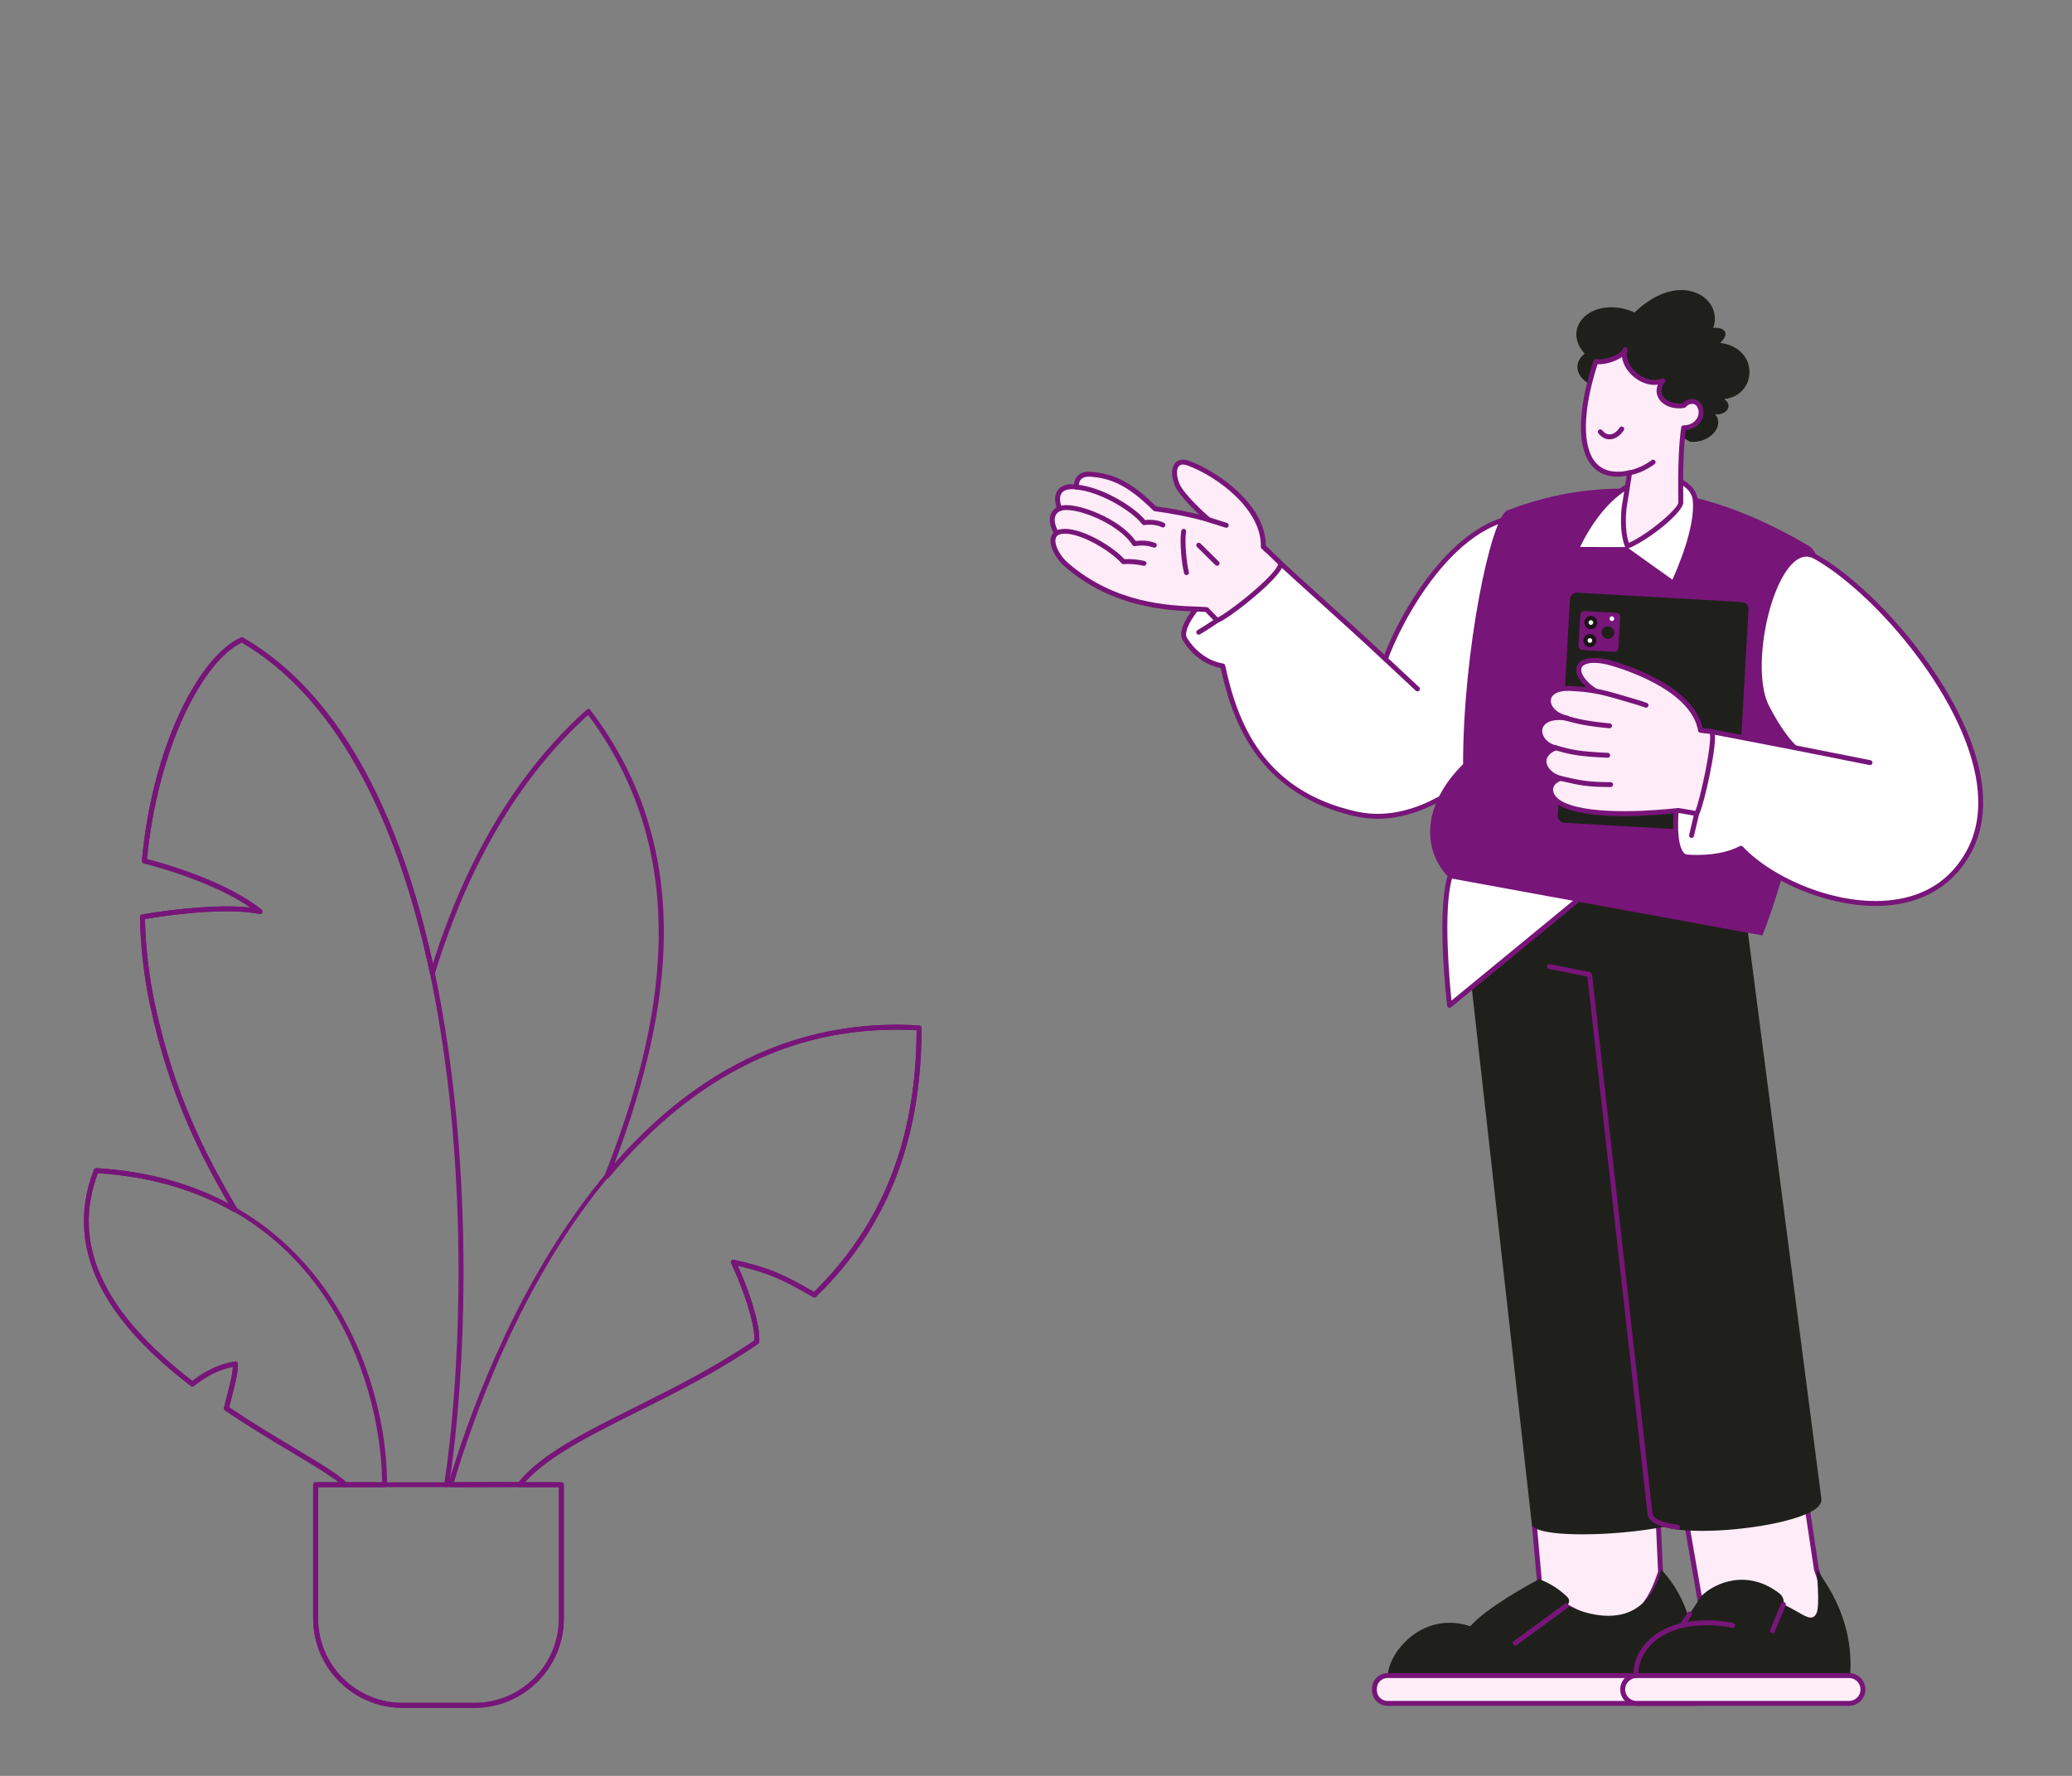 <?xml version="1.0" encoding="UTF-8"?> <svg xmlns="http://www.w3.org/2000/svg" width="2100" height="1800" viewBox="0 0 2100 1800" fill="none"><rect x="0" y="0" width="2100" height="1800" fill="#808080" stroke="none"/> <g clip-path="url(#clip0_349_387)"> <path d="M480.962 1731H407.891C357.995 1731 317.402 1690.4 317.402 1640.49V1504.86C317.402 1504.2 317.666 1503.56 318.134 1503.09C318.602 1502.62 319.237 1502.36 319.9 1502.36H343.335C333.559 1494.63 316.709 1484.54 296.266 1472.3C275.608 1459.94 252.195 1445.92 227.998 1429.6C227.577 1429.32 227.253 1428.91 227.068 1428.44C226.884 1427.96 226.848 1427.45 226.965 1426.95C228.098 1422.19 229.263 1417.72 230.39 1413.39C233.134 1402.86 235.546 1393.61 236.047 1385.42C220.26 1388.58 209.041 1395.23 196.394 1404.79C195.958 1405.12 195.426 1405.29 194.88 1405.29C194.333 1405.29 193.803 1405.11 193.369 1404.78C151.067 1372.33 121.943 1340.92 104.329 1308.76C82.188 1268.32 79.108 1226.88 95.173 1185.59C95.364 1185.1 95.707 1184.68 96.152 1184.39C96.597 1184.11 97.121 1183.97 97.648 1184C147.441 1186.95 192.455 1199.01 231.605 1219.87C201.043 1167.49 170.769 1106.36 152.061 1018.65C145.921 989.863 142.475 959.838 141.822 929.411C141.809 928.812 142.011 928.229 142.392 927.767C142.773 927.305 143.308 926.996 143.898 926.895C178.58 920.977 223.759 916.438 253.959 919.909C229.378 902.942 189.905 886.516 145.677 875.061C145.104 874.913 144.602 874.565 144.261 874.081C143.92 873.597 143.762 873.007 143.816 872.417C154.646 753.522 203.346 664.035 244.173 646.208C244.531 646.052 244.921 645.982 245.311 646.004C245.701 646.026 246.081 646.139 246.419 646.334C295.3 674.54 337.176 720.629 370.885 783.32C399.36 836.278 422.161 901.265 438.713 976.607C473.591 867.118 526.046 780.557 594.708 719.223C594.965 718.994 595.266 718.82 595.594 718.713C595.921 718.606 596.267 718.567 596.609 718.6C596.952 718.633 597.284 718.736 597.585 718.904C597.886 719.071 598.149 719.299 598.358 719.573C625.198 754.843 645.009 793.41 657.242 834.202C668.409 871.44 673.614 911.752 672.714 954.019C671.3 1020.48 654.93 1094.35 622.717 1179.46C710.487 1079.22 814.367 1032.1 931.656 1039.38C932.289 1039.42 932.884 1039.7 933.32 1040.16C933.755 1040.63 933.998 1041.24 933.999 1041.87C934.126 1155.22 899.174 1244.34 827.146 1314.33C826.759 1314.7 826.26 1314.94 825.724 1315.01C825.188 1315.08 824.644 1314.97 824.174 1314.71L821.394 1313.13C797.196 1299.4 782.163 1290.87 747.702 1282.91C759.96 1309.65 771.029 1344.52 769.414 1360.27C769.377 1360.63 769.262 1360.97 769.077 1361.28C768.893 1361.6 768.643 1361.86 768.345 1362.07C727.648 1390.07 684.081 1411.83 645.642 1431.02C597.334 1455.15 555.291 1476.15 532.109 1502.36H568.952C569.615 1502.36 570.25 1502.62 570.718 1503.09C571.187 1503.56 571.45 1504.2 571.45 1504.86V1640.49C571.45 1690.4 530.856 1731 480.962 1731ZM322.397 1507.36V1640.49C322.397 1687.64 360.75 1726 407.891 1726H480.962C528.102 1726 566.455 1687.64 566.455 1640.49V1507.36H526.756C526.286 1507.36 525.826 1507.22 525.428 1506.97C525.03 1506.72 524.711 1506.37 524.506 1505.95C524.302 1505.52 524.221 1505.05 524.273 1504.58C524.324 1504.12 524.507 1503.67 524.799 1503.31C547.797 1474.31 592.107 1452.18 643.412 1426.55C681.394 1407.58 724.403 1386.1 764.535 1358.62C765.458 1342.41 753.24 1305.84 741.026 1280.43C740.824 1280.01 740.744 1279.54 740.795 1279.08C740.846 1278.61 741.027 1278.17 741.317 1277.8C741.607 1277.44 741.995 1277.16 742.435 1277C742.875 1276.84 743.351 1276.81 743.808 1276.91C782.583 1285.36 798.119 1294.18 823.859 1308.79L825.005 1309.43C894.614 1241.12 928.646 1154.33 929.001 1044.23C810.071 1037.59 705.137 1087.9 617.045 1193.8C616.666 1194.25 616.136 1194.56 615.551 1194.66C614.966 1194.76 614.364 1194.65 613.853 1194.35C613.342 1194.05 612.956 1193.57 612.763 1193.01C612.57 1192.45 612.583 1191.84 612.801 1191.29C662.003 1066.01 713.624 881.613 596.017 724.76C527.156 787.067 474.892 875.326 440.654 987.141C440.488 987.669 440.154 988.127 439.702 988.446C439.25 988.765 438.706 988.926 438.153 988.904C437.6 988.879 437.071 988.671 436.649 988.313C436.227 987.955 435.936 987.466 435.822 986.924C400.609 819.665 334.65 703.653 245.03 651.303C225.185 660.624 203.838 687.658 186.275 725.787C167.17 767.26 153.955 818.666 148.986 870.761C198.198 883.721 241.498 902.813 265.109 922.002C265.545 922.354 265.85 922.843 265.974 923.389C266.098 923.935 266.035 924.508 265.794 925.014C265.554 925.52 265.15 925.93 264.648 926.179C264.146 926.428 263.575 926.5 263.027 926.385C234.83 920.519 184.965 925.098 146.866 931.458C147.626 960.834 151.014 989.806 156.946 1017.61C176.449 1109.05 208.652 1171.43 240.545 1225.21C240.826 1225.69 240.943 1226.24 240.876 1226.79C240.809 1227.34 240.562 1227.85 240.174 1228.24C239.786 1228.64 239.279 1228.89 238.732 1228.96C238.185 1229.04 237.629 1228.93 237.15 1228.65C197.311 1205.71 150.901 1192.4 99.178 1189.1C72.385 1260.32 103.711 1329.22 194.91 1399.66C208.001 1389.93 220.57 1382.87 238.231 1379.95C238.589 1379.89 238.955 1379.91 239.305 1380C239.655 1380.1 239.979 1380.27 240.256 1380.5C240.532 1380.74 240.754 1381.03 240.907 1381.36C241.059 1381.69 241.138 1382.05 241.137 1382.41C241.137 1391.96 238.397 1402.47 235.223 1414.65C234.237 1418.44 233.222 1422.33 232.229 1426.43C255.805 1442.26 278.638 1455.93 298.831 1468.02C323.57 1482.82 343.109 1494.52 351.754 1503.08C352.106 1503.43 352.346 1503.88 352.445 1504.36C352.544 1504.85 352.496 1505.35 352.307 1505.81C352.119 1506.27 351.799 1506.66 351.387 1506.93C350.976 1507.21 350.492 1507.36 349.997 1507.36H322.398L322.397 1507.36Z" fill="#771579"></path> <path d="M452.678 1507.36C452.318 1507.36 451.962 1507.28 451.635 1507.13C451.307 1506.98 451.016 1506.76 450.781 1506.49C450.546 1506.21 450.373 1505.89 450.274 1505.55C450.175 1505.2 450.152 1504.84 450.206 1504.48C465.966 1401.27 474.375 1218.5 446.207 1043.09C424.014 904.875 371.091 724.92 245.03 651.303C225.185 660.624 203.838 687.658 186.274 725.787C167.17 767.26 153.955 818.666 148.985 870.761C198.196 883.72 241.496 902.812 265.109 922.002C265.543 922.354 265.847 922.843 265.97 923.389C266.093 923.935 266.03 924.507 265.79 925.012C265.55 925.518 265.147 925.928 264.646 926.177C264.144 926.426 263.574 926.5 263.026 926.386C234.829 920.52 184.964 925.099 146.866 931.459C147.625 960.83 151.013 989.802 156.946 1017.61C176.428 1108.96 208.539 1171.21 240.338 1224.87C240.665 1225.44 240.756 1226.11 240.589 1226.75C240.422 1227.38 240.012 1227.93 239.446 1228.26C238.881 1228.6 238.207 1228.7 237.57 1228.54C236.932 1228.38 236.383 1227.98 236.041 1227.42C204.025 1173.39 171.692 1110.7 152.06 1018.65C145.919 989.857 142.472 959.831 141.821 929.41C141.808 928.811 142.01 928.228 142.391 927.766C142.772 927.304 143.307 926.995 143.897 926.894C178.58 920.976 223.761 916.437 253.958 919.908C229.375 902.94 189.903 886.515 145.676 875.06C145.102 874.912 144.6 874.565 144.26 874.08C143.919 873.596 143.762 873.006 143.816 872.416C154.645 753.521 203.346 664.035 244.172 646.208C244.531 646.052 244.921 645.982 245.311 646.004C245.701 646.026 246.081 646.139 246.419 646.334C301.075 677.872 346.835 731.622 382.431 806.091C413.187 870.436 436.304 949.907 451.139 1042.29C463.623 1120.04 470.073 1207.49 469.792 1295.21C469.552 1370.37 464.35 1444.95 455.145 1505.24C455.054 1505.83 454.756 1506.36 454.304 1506.75C453.852 1507.14 453.275 1507.36 452.678 1507.36Z" fill="#771579"></path> <path d="M456.716 1507.36C456.327 1507.36 455.944 1507.27 455.596 1507.09C455.248 1506.92 454.946 1506.66 454.714 1506.35C454.481 1506.04 454.325 1505.68 454.257 1505.29C454.189 1504.91 454.212 1504.52 454.323 1504.14C473.181 1440.84 516.239 1319.32 592.731 1216.62C635.125 1159.7 682.486 1115.77 733.493 1086.04C794.165 1050.69 860.841 1034.99 931.655 1039.38C932.289 1039.42 932.884 1039.7 933.319 1040.16C933.755 1040.62 933.998 1041.23 933.999 1041.87C934.127 1155.21 899.175 1244.33 827.147 1314.32C826.76 1314.7 826.261 1314.94 825.725 1315.01C825.189 1315.08 824.645 1314.97 824.175 1314.71L821.397 1313.13C797.198 1299.4 782.164 1290.87 747.704 1282.9C759.962 1309.65 771.031 1344.52 769.416 1360.26C769.379 1360.62 769.264 1360.97 769.079 1361.28C768.895 1361.59 768.645 1361.86 768.347 1362.07C727.646 1390.07 684.073 1411.83 645.629 1431.03C594.993 1456.31 551.261 1478.15 528.893 1506.16C528.659 1506.45 528.362 1506.69 528.025 1506.85C527.687 1507.01 527.317 1507.1 526.942 1507.1C520.281 1507.1 506.102 1507.16 492.389 1507.23C478.307 1507.29 463.747 1507.36 456.716 1507.36ZM908.013 1043.64C629.718 1043.64 503.017 1359.8 460.073 1502.36C467.787 1502.34 480.254 1502.28 492.365 1502.23C505.314 1502.17 518.679 1502.11 525.749 1502.1C549.007 1473.69 592.789 1451.83 643.398 1426.56C681.386 1407.58 724.401 1386.1 764.536 1358.62C765.459 1342.41 753.241 1305.84 741.027 1280.43C740.824 1280.01 740.744 1279.54 740.796 1279.08C740.847 1278.61 741.028 1278.17 741.318 1277.8C741.608 1277.44 741.995 1277.16 742.436 1277C742.876 1276.84 743.352 1276.81 743.809 1276.91C782.584 1285.36 798.121 1294.18 823.863 1308.78L825.006 1309.43C894.616 1241.12 928.647 1154.33 929.001 1044.23C922.012 1043.83 915.013 1043.64 908.013 1043.63V1043.64Z" fill="#771579"></path> <path d="M480.961 1731H407.891C357.996 1731 317.402 1690.4 317.402 1640.49V1504.86C317.402 1504.2 317.665 1503.56 318.134 1503.09C318.602 1502.62 319.237 1502.36 319.9 1502.36H568.952C569.615 1502.36 570.25 1502.62 570.718 1503.09C571.187 1503.56 571.45 1504.2 571.45 1504.86V1640.49C571.45 1690.4 530.856 1731 480.961 1731ZM322.397 1507.36V1640.49C322.397 1687.65 360.75 1726 407.891 1726H480.961C528.102 1726 566.455 1687.65 566.455 1640.49V1507.36H322.397Z" fill="#771579"></path> <path d="M389.783 1507.36H349.997C349.339 1507.36 348.707 1507.1 348.239 1506.63C340.025 1498.5 320.716 1486.94 296.269 1472.3C275.611 1459.94 252.197 1445.92 227.999 1429.6C227.578 1429.32 227.253 1428.91 227.069 1428.44C226.884 1427.96 226.848 1427.45 226.966 1426.95C228.099 1422.19 229.263 1417.72 230.39 1413.39C233.134 1402.86 235.547 1393.61 236.047 1385.42C220.26 1388.58 209.041 1395.23 196.395 1404.79C195.959 1405.12 195.427 1405.29 194.88 1405.29C194.334 1405.29 193.803 1405.11 193.37 1404.78C151.068 1372.33 121.943 1340.92 104.33 1308.76C82.189 1268.32 79.108 1226.89 95.173 1185.59C95.364 1185.1 95.707 1184.68 96.152 1184.39C96.597 1184.11 97.121 1183.97 97.648 1184C149.828 1187.09 196.78 1200.19 237.197 1222.93C272.866 1243 303.47 1270.53 328.16 1304.76C368.311 1360.42 392.281 1435.23 392.281 1504.86C392.281 1505.52 392.018 1506.16 391.55 1506.63C391.081 1507.09 390.446 1507.36 389.784 1507.36L389.783 1507.36ZM232.228 1426.43C255.806 1442.26 278.64 1455.93 298.834 1468.02C322.88 1482.41 342.017 1493.87 351.006 1502.36H387.273C386.307 1398.65 325.168 1203.5 99.177 1189.1C72.383 1260.32 103.711 1329.23 194.909 1399.66C207.999 1389.93 220.569 1382.88 238.231 1379.95C238.588 1379.89 238.955 1379.91 239.304 1380C239.653 1380.1 239.977 1380.27 240.254 1380.51C240.53 1380.74 240.753 1381.03 240.905 1381.36C241.057 1381.69 241.136 1382.05 241.137 1382.41C241.137 1391.96 238.397 1402.48 235.223 1414.65C234.237 1418.44 233.221 1422.34 232.228 1426.43Z" fill="#771579"></path> </g> <g clip-path="url(#clip1_349_387)"> <path d="M1555.05 1545.24L1560.96 1611.17C1622.58 1654.52 1661.53 1660.77 1682.98 1593.14L1679.06 1506.68L1555.06 1545.24H1555.05Z" fill="#FEECF8"></path> <path d="M1633.85 1646.37C1615.19 1646.37 1591.51 1635.7 1559.53 1613.21C1559.23 1613 1558.98 1612.73 1558.8 1612.42C1558.62 1612.1 1558.51 1611.76 1558.48 1611.39L1552.58 1545.46C1552.53 1544.89 1552.67 1544.33 1552.99 1543.85C1553.3 1543.38 1553.77 1543.03 1554.32 1542.86L1678.32 1504.3C1678.68 1504.19 1679.07 1504.16 1679.44 1504.22C1679.82 1504.28 1680.18 1504.43 1680.49 1504.65C1680.8 1504.86 1681.06 1505.15 1681.24 1505.49C1681.42 1505.82 1681.53 1506.19 1681.54 1506.57L1685.47 1593.03C1685.48 1593.32 1685.44 1593.61 1685.36 1593.89C1676.38 1622.18 1664 1638.64 1647.49 1644.21C1643.25 1645.64 1638.72 1646.37 1633.85 1646.37H1633.85ZM1563.33 1609.8C1601.71 1636.65 1627.2 1645.8 1645.9 1639.49C1660.72 1634.49 1672.03 1619.21 1680.48 1592.81L1676.72 1510.02L1557.71 1547.02L1563.33 1609.8Z" fill="#771579"></path> <path d="M1490.19 1648.38C1514.92 1629.4 1532.91 1616.9 1560.96 1611.17C1560.96 1611.17 1603.67 1644.44 1642.46 1636.5C1676.58 1629.51 1683.53 1590.72 1683.53 1590.72C1711.1 1620.27 1719.59 1657.34 1718.17 1698.32H1406.44C1407.99 1672.59 1443.66 1632.59 1490.19 1648.38Z" fill="#1F201B"></path> <path d="M1718.34 1698.32H1406.27C1398.94 1698.32 1392.99 1704.26 1392.99 1711.6V1713.23C1392.99 1720.56 1398.94 1726.51 1406.27 1726.51H1718.34C1725.67 1726.51 1731.61 1720.56 1731.61 1713.23V1711.6C1731.61 1704.26 1725.67 1698.32 1718.34 1698.32Z" fill="#FFEEF8"></path> <path d="M1718.34 1729H1406.27C1397.58 1729 1390.5 1721.92 1390.5 1713.23V1711.6C1390.5 1702.9 1397.58 1695.83 1406.27 1695.83H1718.34C1727.03 1695.83 1734.1 1702.9 1734.1 1711.6V1713.23C1734.1 1721.92 1727.03 1729 1718.34 1729ZM1406.27 1700.81C1400.32 1700.81 1395.48 1705.65 1395.48 1711.6V1713.23C1395.48 1719.18 1400.32 1724.02 1406.27 1724.02H1718.34C1724.28 1724.02 1729.12 1719.18 1729.12 1713.23V1711.6C1729.12 1705.65 1724.28 1700.81 1718.34 1700.81H1406.27Z" fill="#771579"></path> <path d="M1490.18 1648.38C1506.51 1629.43 1552.01 1604.69 1559.95 1600.65C1573.81 1605.7 1583.42 1613.62 1588.75 1618.94C1591.38 1621.57 1590.62 1626.01 1587.27 1627.64L1503.71 1668.32C1503.71 1668.32 1473.86 1667.33 1490.18 1648.38ZM1651.19 951.753L1726.19 1529.92C1708.57 1550.95 1570.31 1560.43 1555.05 1545.24L1493.88 999.001C1547.02 928.912 1611.19 872.617 1651.19 951.753Z" fill="#1F201B"></path> <path d="M1603.72 1555.16C1584.87 1555.16 1560.11 1553.79 1553.3 1547.01C1552.9 1546.61 1552.65 1546.08 1552.58 1545.52L1491.41 999.28C1491.34 998.645 1491.51 998.007 1491.9 997.498C1538.2 936.433 1575.71 908.107 1606.58 910.908C1625.19 912.595 1640.94 925.961 1653.41 950.632C1653.54 950.884 1653.62 951.156 1653.66 951.435L1728.66 1529.61C1728.7 1529.95 1728.67 1530.29 1728.58 1530.63C1728.48 1530.96 1728.32 1531.26 1728.1 1531.53C1717.05 1544.71 1665.65 1552.8 1622.58 1554.74C1618.5 1554.92 1611.63 1555.16 1603.72 1555.16ZM1557.42 1544C1563.91 1548.93 1589.6 1551.24 1622.35 1549.76C1670.82 1547.58 1713.67 1538.78 1723.57 1529.09L1648.78 952.502C1637.17 929.707 1622.82 917.383 1606.13 915.868C1577.62 913.284 1540.75 941.496 1496.47 999.717L1557.42 1544L1557.42 1544Z" fill="#1F201B"></path> <path d="M1535.71 1667.92C1535.19 1667.92 1534.67 1667.76 1534.25 1667.45C1533.82 1667.14 1533.51 1666.71 1533.34 1666.21C1533.18 1665.71 1533.18 1665.17 1533.34 1664.67C1533.5 1664.17 1533.81 1663.73 1534.24 1663.42L1585.8 1625.63C1586.06 1625.44 1586.36 1625.3 1586.68 1625.22C1587 1625.15 1587.33 1625.13 1587.65 1625.18C1587.97 1625.23 1588.28 1625.34 1588.56 1625.51C1588.84 1625.68 1589.08 1625.91 1589.28 1626.17C1589.47 1626.44 1589.61 1626.73 1589.69 1627.05C1589.77 1627.37 1589.78 1627.7 1589.73 1628.02C1589.68 1628.35 1589.57 1628.66 1589.4 1628.94C1589.23 1629.22 1589 1629.46 1588.74 1629.65L1537.18 1667.44C1536.75 1667.75 1536.24 1667.92 1535.71 1667.92H1535.71Z" fill="#771579"></path> <path d="M1704.72 1516.91L1725.69 1637.71C1790.43 1676.25 1881.58 1701.43 1840.98 1590.72L1826.83 1496.15L1704.72 1516.91Z" fill="#FEECF8"></path> <path d="M1816.69 1673.01C1790.32 1673.01 1754.5 1657.76 1724.42 1639.85C1724.11 1639.67 1723.85 1639.42 1723.64 1639.12C1723.44 1638.83 1723.3 1638.49 1723.24 1638.14L1702.27 1517.33C1702.21 1517.01 1702.22 1516.68 1702.29 1516.36C1702.36 1516.04 1702.5 1515.74 1702.69 1515.47C1702.87 1515.2 1703.11 1514.98 1703.39 1514.8C1703.67 1514.63 1703.98 1514.51 1704.3 1514.45L1826.41 1493.7C1826.73 1493.64 1827.07 1493.65 1827.39 1493.73C1827.71 1493.81 1828.02 1493.94 1828.28 1494.14C1828.55 1494.33 1828.78 1494.58 1828.95 1494.86C1829.12 1495.14 1829.24 1495.46 1829.29 1495.78L1843.4 1590.1C1857.23 1627.91 1856.87 1653.21 1842.34 1665.28C1835.84 1670.68 1826.98 1673.01 1816.69 1673.01ZM1727.95 1636.15C1766.37 1658.85 1818.16 1678.89 1839.16 1661.45C1851.93 1650.84 1851.76 1627.33 1838.64 1591.57C1838.58 1591.42 1838.54 1591.25 1838.52 1591.09L1824.74 1499.04L1707.6 1518.94L1727.95 1636.15H1727.95Z" fill="#771579"></path> <path d="M1699.81 1654.99L1724.45 1617.6C1737.85 1604.33 1771 1589.71 1803.72 1615.26C1807.52 1618.23 1808.81 1623.41 1806.94 1627.86L1789.03 1670.49L1699.81 1654.99Z" fill="#1F201B"></path> <path d="M1766.37 1618.36C1815.23 1616.32 1832.49 1651.11 1840.89 1635.52C1845.02 1627.85 1840.98 1590.72 1840.98 1590.72C1867.72 1626.24 1877.85 1662.16 1875.09 1698.32C1875.09 1698.32 1688.32 1726.57 1681.84 1700.39C1696.76 1643.89 1721.42 1620.24 1766.37 1618.36Z" fill="#1F201B"></path> <path d="M1658.32 1698.32C1656.14 1682.46 1671.16 1644.81 1730.28 1644.81C1782.69 1644.81 1805.23 1674.45 1814.75 1698.32C1823.84 1721.15 1660.5 1714.18 1658.32 1698.32H1658.32Z" fill="#1F201B"></path> <path d="M1874.05 1698.32H1658.7C1650.92 1698.32 1644.61 1704.63 1644.61 1712.41C1644.61 1720.2 1650.92 1726.51 1658.7 1726.51H1874.05C1881.83 1726.51 1888.14 1720.2 1888.14 1712.41C1888.14 1704.63 1881.83 1698.32 1874.05 1698.32Z" fill="#FFEEF8"></path> <path d="M1874.05 1729H1658.7C1649.56 1729 1642.12 1721.56 1642.12 1712.41C1642.12 1703.27 1649.56 1695.83 1658.7 1695.83H1874.05C1883.19 1695.83 1890.62 1703.27 1890.62 1712.41C1890.62 1721.56 1883.19 1729 1874.05 1729ZM1658.7 1700.81C1652.3 1700.81 1647.1 1706.02 1647.1 1712.41C1647.1 1718.81 1652.3 1724.02 1658.7 1724.02H1874.05C1880.44 1724.02 1885.65 1718.81 1885.65 1712.41C1885.65 1706.01 1880.44 1700.81 1874.05 1700.81H1658.7Z" fill="#771579"></path> <path d="M1658.32 1700.81C1657.72 1700.81 1657.14 1700.59 1656.68 1700.19C1656.23 1699.8 1655.94 1699.25 1655.85 1698.66C1654.8 1691.02 1657.3 1677.83 1667.8 1665.77C1677.12 1655.08 1695.53 1642.33 1730.28 1642.33C1739.8 1642.28 1748.42 1643.2 1756.56 1645.12C1756.88 1645.19 1757.19 1645.33 1757.46 1645.52C1757.72 1645.71 1757.95 1645.95 1758.12 1646.23C1758.3 1646.51 1758.42 1646.82 1758.47 1647.14C1758.52 1647.47 1758.51 1647.8 1758.44 1648.12C1758.36 1648.44 1758.22 1648.74 1758.03 1649.01C1757.84 1649.28 1757.59 1649.5 1757.31 1649.67C1757.03 1649.84 1756.72 1649.96 1756.4 1650.01C1756.07 1650.06 1755.74 1650.05 1755.42 1649.97C1747.66 1648.14 1739.44 1647.26 1730.29 1647.31C1697.4 1647.31 1680.2 1659.13 1671.56 1669.05C1662.75 1679.15 1659.8 1690.86 1660.78 1697.98C1660.83 1698.33 1660.81 1698.69 1660.7 1699.03C1660.6 1699.37 1660.43 1699.69 1660.19 1699.96C1659.96 1700.23 1659.67 1700.44 1659.35 1700.59C1659.02 1700.73 1658.67 1700.81 1658.32 1700.81L1658.32 1700.81Z" fill="#771579"></path> <path d="M1704.72 1650.03C1704.27 1650.03 1703.83 1649.91 1703.44 1649.68C1703.06 1649.45 1702.74 1649.12 1702.53 1648.72C1702.31 1648.33 1702.21 1647.88 1702.23 1647.43C1702.25 1646.98 1702.39 1646.55 1702.64 1646.17L1710.34 1634.49C1710.52 1634.21 1710.75 1633.97 1711.02 1633.78C1711.29 1633.59 1711.6 1633.46 1711.92 1633.39C1712.24 1633.33 1712.57 1633.32 1712.9 1633.38C1713.22 1633.44 1713.53 1633.57 1713.8 1633.75C1714.08 1633.93 1714.32 1634.17 1714.5 1634.44C1714.68 1634.71 1714.81 1635.02 1714.88 1635.35C1714.94 1635.67 1714.94 1636 1714.87 1636.32C1714.81 1636.65 1714.68 1636.96 1714.49 1637.23L1706.8 1648.91C1706.57 1649.26 1706.26 1649.54 1705.9 1649.74C1705.54 1649.93 1705.13 1650.03 1704.72 1650.03Z" fill="#771579"></path> <path d="M1294.27 567.741C1329.23 599.896 1370.01 635.915 1404.18 668.01C1414.35 637.688 1474.29 514.088 1557.92 523.489C1627.04 531.258 1630.31 579.604 1593.02 656.294C1555.74 732.985 1465.76 845.465 1373.99 824.919C1273.22 802.357 1249.68 723.641 1239.33 675.052C1213.85 670.731 1201.73 648.947 1201.73 648.947C1184.83 629.748 1276.34 546.998 1294.27 567.742L1294.27 567.741Z" fill="white"></path> <path d="M1396.2 829.858C1388.64 829.858 1381.05 829.053 1373.44 827.35C1328.74 817.341 1294.17 795.073 1270.7 761.164C1251.19 732.973 1242.54 701.681 1237.24 677.199C1213.13 672.333 1201.12 652.87 1199.68 650.389C1196.76 646.902 1196.37 641.934 1198.52 635.619C1202.53 623.839 1215.48 607.389 1233.16 591.615C1250.98 575.724 1268.86 564.822 1281.02 562.453C1287.75 561.141 1292.8 562.336 1296.05 566.002C1310.14 578.954 1325.48 592.821 1340.33 606.231C1361.53 625.393 1383.43 645.176 1403.11 663.596C1416.62 627.35 1476.11 511.792 1558.19 521.016C1585.6 524.098 1603.98 533.809 1612.82 549.884C1625.22 572.423 1619.47 607.587 1595.26 657.386C1559.75 730.427 1480.2 829.855 1396.2 829.859L1396.2 829.858ZM1285.92 566.921C1284.72 566.921 1283.41 567.062 1281.97 567.342C1258.31 571.952 1211.22 613.751 1203.23 637.224C1201.66 641.851 1201.78 645.242 1203.59 647.301C1203.71 647.434 1203.81 647.58 1203.9 647.735C1204.01 647.939 1215.8 668.536 1239.74 672.596C1240.24 672.68 1240.69 672.909 1241.05 673.254C1241.41 673.6 1241.66 674.045 1241.76 674.533C1254.08 732.336 1280.29 801.39 1374.53 822.489C1463.8 842.475 1552.76 733.398 1590.78 655.205C1614.24 606.967 1620.02 573.302 1608.46 552.283C1600.33 537.504 1583.71 528.895 1557.64 525.964C1475.89 516.776 1416.79 638.244 1406.54 668.803C1406.41 669.199 1406.18 669.555 1405.87 669.838C1405.56 670.122 1405.19 670.324 1404.79 670.425C1404.38 670.527 1403.96 670.526 1403.56 670.421C1403.15 670.316 1402.78 670.112 1402.48 669.826C1382.13 650.71 1359.18 629.976 1336.99 609.926C1322.1 596.477 1306.71 582.569 1292.58 569.576C1292.51 569.512 1292.45 569.443 1292.39 569.371C1290.98 567.739 1288.81 566.92 1285.92 566.92L1285.92 566.921Z" fill="#771579"></path> <path d="M1222.91 617.876C1202.37 615.93 1136.22 620.934 1080.4 572.06C1071.56 564.319 1061.83 547.445 1070.69 540.396C1061.71 524.278 1069.22 517.162 1073.91 515.589C1067.69 498.975 1076.33 491.408 1091.23 493.729C1089.95 484.095 1097.22 480.262 1104.09 480.625C1129.98 481.987 1148.1 493.356 1170.62 515.671C1210.59 520.932 1256.78 532.499 1280.35 554.168C1287.42 560.677 1291.7 564.973 1297.04 570.109C1304.94 577.517 1242.77 626.569 1233.57 628.799L1222.91 617.876Z" fill="#FEECF8"></path> <path d="M1233.57 631.29C1233.24 631.29 1232.91 631.224 1232.6 631.095C1232.3 630.966 1232.02 630.777 1231.79 630.54L1221.77 620.278C1219.14 620.067 1215.76 619.943 1211.92 619.8C1184.55 618.787 1127.58 616.68 1078.76 573.935C1071.79 567.835 1064.5 556.603 1064.71 547.804C1064.78 544.696 1065.77 542.005 1067.61 539.908C1063.9 532.62 1063.03 526.313 1065.03 521.141C1066.16 518.224 1068.25 515.783 1070.83 514.274C1067.86 504.818 1070.01 499.305 1072.46 496.293C1075.75 492.257 1081.41 490.392 1088.61 490.922C1088.77 486.878 1090.39 484.209 1091.89 482.589C1094.74 479.499 1099.23 477.876 1104.22 478.139C1132.15 479.608 1150.85 492.674 1171.78 513.313C1201.81 517.325 1255.21 527.674 1282.03 552.335C1287.12 557.012 1290.81 560.597 1294.38 564.065C1295.81 565.46 1297.25 566.852 1298.77 568.314C1299.54 569.037 1300.75 570.728 1299.97 573.699C1296.3 587.626 1242.84 629.113 1234.16 631.22C1233.96 631.267 1233.76 631.29 1233.57 631.29H1233.57ZM1086.21 495.806C1081.7 495.806 1078.27 497.047 1076.32 499.437C1073.73 502.629 1073.7 507.913 1076.24 514.715C1076.36 515.028 1076.42 515.361 1076.4 515.695C1076.39 516.029 1076.31 516.357 1076.16 516.659C1076.02 516.961 1075.82 517.231 1075.56 517.452C1075.31 517.674 1075.02 517.843 1074.71 517.949C1072.98 518.527 1070.76 520.141 1069.67 522.937C1068.1 527.002 1069.2 532.62 1072.86 539.183C1073.15 539.698 1073.24 540.299 1073.13 540.878C1073.01 541.458 1072.7 541.977 1072.23 542.345C1070.57 543.666 1069.74 545.489 1069.68 547.918C1069.52 554.939 1075.83 564.752 1082.04 570.185C1129.53 611.766 1185.3 613.829 1212.1 614.82C1216.47 614.982 1220.25 615.122 1223.14 615.396C1223.73 615.452 1224.28 615.713 1224.69 616.135L1234.22 625.906C1239.35 623.525 1253.74 613.338 1268.18 601.135C1291.01 581.846 1295.44 573.553 1295.25 571.839C1293.8 570.442 1292.35 569.041 1290.91 567.636C1287.36 564.192 1283.7 560.63 1278.66 555.999C1252.6 532.035 1199.58 521.992 1170.29 518.138C1169.75 518.067 1169.25 517.822 1168.87 517.439C1144.85 493.64 1127.26 484.336 1103.96 483.111C1100.51 482.929 1097.36 483.996 1095.54 485.967C1093.9 487.746 1093.28 490.247 1093.69 493.401C1093.74 493.785 1093.7 494.175 1093.58 494.541C1093.45 494.907 1093.24 495.238 1092.97 495.509C1092.69 495.78 1092.35 495.982 1091.98 496.1C1091.62 496.218 1091.23 496.248 1090.84 496.189C1089.31 495.942 1087.76 495.813 1086.21 495.805L1086.21 495.806ZM1295.34 571.922L1295.34 571.927C1295.34 571.925 1295.34 571.924 1295.34 571.922Z" fill="#771579"></path> <path d="M1159.45 573.483C1159.27 573.483 1159.08 573.462 1158.89 573.42C1152.4 571.933 1144.71 571.316 1138.81 571.807C1138.42 571.84 1138.03 571.781 1137.67 571.635C1137.31 571.489 1136.99 571.26 1136.73 570.966C1124.34 556.808 1086.49 534.738 1071.86 542.591C1071.28 542.882 1070.61 542.935 1070 542.739C1069.38 542.544 1068.86 542.114 1068.55 541.542C1068.25 540.97 1068.18 540.301 1068.35 539.677C1068.53 539.053 1068.95 538.524 1069.51 538.202C1086.6 529.027 1125.46 551.424 1139.64 566.756C1145.88 566.39 1153.39 567.05 1160 568.565C1160.6 568.703 1161.12 569.054 1161.47 569.553C1161.83 570.052 1161.98 570.664 1161.92 571.272C1161.85 571.879 1161.56 572.44 1161.1 572.848C1160.65 573.256 1160.06 573.483 1159.45 573.484L1159.45 573.483ZM1169.94 555.081C1169.67 555.081 1169.4 555.037 1169.13 554.944C1162.98 552.829 1157.16 552.398 1150.26 553.55C1149.77 553.63 1149.28 553.566 1148.83 553.367C1148.39 553.168 1148.01 552.841 1147.75 552.429C1133.52 530.03 1087.91 512.612 1074.85 517.897C1074.55 518.019 1074.22 518.081 1073.89 518.078C1073.57 518.075 1073.24 518.008 1072.94 517.88C1072.64 517.752 1072.37 517.566 1072.14 517.333C1071.91 517.1 1071.73 516.824 1071.61 516.52C1071.49 516.217 1071.42 515.893 1071.43 515.566C1071.43 515.239 1071.5 514.915 1071.62 514.614C1071.75 514.313 1071.94 514.04 1072.17 513.811C1072.4 513.582 1072.68 513.401 1072.98 513.278C1082.07 509.603 1099.47 514.478 1112.72 520.265C1129.99 527.807 1143.84 537.992 1151.04 548.394C1158.05 547.44 1164.35 548.034 1170.75 550.235C1171.3 550.426 1171.78 550.809 1172.08 551.315C1172.38 551.822 1172.49 552.419 1172.39 553.001C1172.3 553.582 1172 554.11 1171.55 554.491C1171.1 554.872 1170.53 555.081 1169.94 555.081ZM1178.6 534.622C1178.22 534.622 1177.84 534.534 1177.47 534.349C1173.16 532.14 1166.07 531.28 1159.81 532.208C1159.36 532.275 1158.91 532.217 1158.49 532.042C1158.07 531.867 1157.71 531.581 1157.44 531.215C1148.53 519.028 1115.98 498.505 1091 496.208C1090.67 496.18 1090.36 496.087 1090.07 495.936C1089.78 495.784 1089.52 495.576 1089.31 495.325C1089.1 495.073 1088.94 494.782 1088.84 494.469C1088.74 494.155 1088.71 493.826 1088.74 493.499C1088.77 493.172 1088.86 492.855 1089.01 492.564C1089.17 492.274 1089.38 492.017 1089.63 491.808C1089.88 491.599 1090.17 491.442 1090.49 491.345C1090.8 491.249 1091.13 491.216 1091.46 491.248C1117.37 493.631 1149.84 513.835 1160.55 527.095C1166.09 526.512 1173.91 526.928 1179.74 529.915C1180.24 530.169 1180.64 530.584 1180.87 531.093C1181.1 531.601 1181.16 532.173 1181.03 532.717C1180.89 533.261 1180.58 533.745 1180.14 534.09C1179.71 534.436 1179.16 534.623 1178.6 534.622Z" fill="#771579"></path> <path d="M1280.34 554.167C1281.56 514.315 1233.79 480.156 1204.32 469.443C1190.58 464.446 1187.28 477.717 1193.24 491.614C1197.72 502.042 1218.84 521.802 1224.96 526.728C1242.01 540.434 1216.54 539.616 1216.54 539.616C1216.54 539.616 1279.14 593.611 1280.35 554.168L1280.34 554.167Z" fill="#FEECF8"></path> <path d="M1284.31 560.34C1283.68 560.341 1283.07 560.103 1282.61 559.674L1278.65 555.992C1278.39 555.75 1278.19 555.455 1278.05 555.127C1277.91 554.799 1277.85 554.446 1277.86 554.091C1279 516.808 1234.14 482.936 1203.47 471.783C1200.77 470.8 1197.09 470.108 1194.93 472.398C1192 475.494 1192.25 482.992 1195.53 490.631C1199.76 500.492 1220.51 519.952 1226.52 524.785C1226.78 524.988 1227 525.241 1227.16 525.528C1227.32 525.816 1227.42 526.132 1227.46 526.459C1227.49 526.786 1227.47 527.117 1227.37 527.434C1227.28 527.75 1227.13 528.045 1226.92 528.301C1226.72 528.558 1226.46 528.771 1226.17 528.928C1225.88 529.086 1225.57 529.185 1225.24 529.219C1224.91 529.253 1224.58 529.222 1224.27 529.127C1223.95 529.032 1223.66 528.876 1223.41 528.668C1217.92 524.258 1195.86 504.028 1190.96 492.596C1186.79 482.887 1186.93 473.617 1191.31 468.977C1193.12 467.053 1197.34 464.254 1205.17 467.101C1218.47 471.936 1238.69 482.876 1255.56 499.08C1268.19 511.202 1283.05 530.337 1282.86 553.101L1286 556.024C1286.37 556.364 1286.62 556.808 1286.73 557.295C1286.84 557.783 1286.8 558.293 1286.62 558.759C1286.44 559.225 1286.12 559.624 1285.71 559.906C1285.29 560.188 1284.8 560.338 1284.3 560.338L1284.31 560.34Z" fill="#771579"></path> <path d="M1768.42 940.546L1843.42 1518.72C1849.7 1543.7 1675.84 1564.55 1672.29 1534.03L1611.11 987.794C1573.61 874.029 1728.43 861.41 1768.42 940.546Z" fill="#1F201B"></path> <path d="M1725.1 1551.66C1707.32 1551.66 1691.76 1550.03 1682.06 1546.33C1674.53 1543.46 1670.41 1539.42 1669.82 1534.32L1608.67 988.326C1601.04 965.041 1600.84 944.679 1608.06 927.808C1614.47 912.865 1626.6 901.332 1643.16 894.455C1663.92 885.832 1689.6 885.275 1713.61 892.926C1739.39 901.137 1759.64 917.65 1770.65 939.421C1770.77 939.673 1770.86 939.945 1770.89 940.224L1845.87 1518.26C1846.41 1520.61 1846.11 1524.16 1841.81 1527.99C1826.46 1541.64 1769.04 1551.66 1725.1 1551.66L1725.1 1551.66ZM1679.92 892.492C1667.56 892.492 1655.57 894.693 1645.07 899.056C1611.2 913.122 1599.69 945.181 1613.48 987.013C1613.53 987.177 1613.57 987.345 1613.59 987.516L1674.76 1533.75C1675.12 1536.85 1678.17 1539.52 1683.83 1541.67C1718.07 1554.72 1819.88 1540.83 1838.5 1524.27C1840.53 1522.46 1841.38 1520.8 1841.01 1519.32C1840.98 1519.23 1840.96 1519.13 1840.95 1519.04L1766.01 941.292C1749.22 908.5 1713.23 892.492 1679.92 892.492Z" fill="#1F201B"></path> <path d="M1469.14 890.086C1458.47 928.205 1469.14 1019 1469.14 1019L1604.77 907.526C1604.77 907.526 1479.82 851.967 1469.14 890.086Z" fill="white"></path> <path d="M1469.14 1021.5C1468.53 1021.5 1467.95 1021.27 1467.49 1020.87C1467.03 1020.46 1466.74 1019.9 1466.67 1019.3C1466.23 1015.57 1456.06 927.568 1466.75 889.413C1468.24 884.093 1471.73 880.107 1477.13 877.567C1509.01 862.557 1601.85 903.499 1605.78 905.249C1606.17 905.422 1606.51 905.691 1606.76 906.031C1607.02 906.371 1607.18 906.77 1607.24 907.191C1607.3 907.612 1607.24 908.041 1607.09 908.436C1606.93 908.832 1606.68 909.181 1606.35 909.45L1470.72 1020.93C1470.28 1021.3 1469.72 1021.5 1469.14 1021.5ZM1471.54 890.758C1462.48 923.126 1469.16 995.328 1471.12 1014.16L1600.04 908.197C1582.22 900.651 1505.67 869.632 1479.24 882.074C1475.16 883.998 1472.64 886.838 1471.54 890.758Z" fill="#771579"></path> <path d="M1527.86 517.223C1658.84 467.199 1764.25 512.736 1833.64 553.558C1867.69 573.592 1838.21 816.884 1786.2 948.154L1469.14 890.086C1441.6 863.078 1440.17 816.885 1482.85 774.561C1482.87 660.381 1510.98 523.668 1527.86 517.223Z" fill="#771579"></path> <path d="M1643.67 496.783C1613.5 518.06 1597.65 556.864 1597.65 556.864L1647.96 556.991L1696 591.328C1696 591.328 1721.48 538.679 1718.11 506.632C1715.82 484.871 1677.32 473.059 1643.67 496.783Z" fill="#FFEEF8"></path> <path d="M1643.67 496.783C1613.5 518.06 1597.65 556.864 1597.65 556.864L1647.96 556.991L1696 591.328C1696 591.328 1721.48 538.679 1718.11 506.632C1715.82 484.871 1677.32 473.059 1643.67 496.783Z" fill="white"></path> <path d="M1696 593.817C1695.48 593.817 1694.97 593.655 1694.55 593.353L1647.16 559.479L1597.64 559.354C1597.24 559.353 1596.83 559.251 1596.47 559.059C1596.11 558.866 1595.81 558.588 1595.58 558.249C1595.35 557.91 1595.21 557.52 1595.17 557.114C1595.13 556.708 1595.19 556.299 1595.35 555.921C1596 554.309 1611.82 516.195 1642.24 494.746C1665.87 478.081 1690.02 479.327 1703.52 485.456C1713.44 489.964 1719.66 497.587 1720.59 506.37C1723.99 538.751 1699.29 590.236 1698.24 592.413C1698.04 592.834 1697.72 593.189 1697.32 593.438C1696.92 593.686 1696.47 593.818 1696 593.818L1696 593.817ZM1601.49 554.383L1647.96 554.5C1648.48 554.501 1648.98 554.664 1649.4 554.965L1695.01 587.557C1700.05 576.494 1718.47 533.801 1715.64 506.891C1714.9 499.911 1709.73 493.752 1701.46 489.992C1689.16 484.406 1667.02 483.364 1645.11 498.817C1621.06 515.773 1606.11 544.535 1601.49 554.382L1601.49 554.383Z" fill="#771579"></path> <path d="M1765.51 610.191L1598.63 600.75C1594.74 600.53 1591.42 603.504 1591.2 607.392L1578.81 826.524C1578.59 830.412 1581.57 833.743 1585.45 833.962L1752.33 843.404C1756.22 843.624 1759.55 840.65 1759.77 836.761L1772.15 617.63C1772.37 613.741 1769.4 610.411 1765.51 610.191Z" fill="#1F201B"></path> <path d="M1603.83 658.825L1635.91 660.64C1638.23 660.771 1640.21 658.975 1640.34 656.629L1642.05 625.653C1642.18 623.311 1640.41 621.306 1638.1 621.175L1606.05 619.362C1603.73 619.232 1601.75 621.024 1601.62 623.366L1599.88 654.34C1599.74 656.686 1601.51 658.694 1603.83 658.825Z" fill="#771579"></path> <path d="M1617.95 649.604C1617.74 653.284 1614.63 656.1 1611 655.895C1607.36 655.69 1604.58 652.54 1604.79 648.86C1605 645.181 1608.11 642.366 1611.74 642.571C1615.37 642.776 1618.15 645.925 1617.95 649.604ZM1618.97 631.351C1618.76 635.028 1615.65 637.842 1612.02 637.637C1608.39 637.432 1605.61 634.284 1605.82 630.607C1606.02 626.931 1609.13 624.118 1612.77 624.323C1616.4 624.528 1619.17 627.674 1618.97 631.35L1618.97 631.351Z" fill="#1A1417"></path> <path d="M1614.75 631.114C1614.68 632.433 1613.56 633.442 1612.26 633.368C1610.96 633.294 1609.96 632.166 1610.03 630.847C1610.11 629.528 1611.22 628.52 1612.53 628.593C1613.83 628.667 1614.82 629.796 1614.75 631.114ZM1636 627.206C1635.92 628.524 1634.81 629.533 1633.5 629.459C1632.2 629.385 1631.21 628.257 1631.28 626.939C1631.35 625.621 1632.47 624.612 1633.77 624.685C1635.07 624.759 1636.07 625.888 1636 627.206ZM1613.73 649.367C1613.65 650.687 1612.54 651.697 1611.23 651.623C1609.93 651.549 1608.94 650.42 1609.01 649.1C1609.08 647.78 1610.2 646.771 1611.5 646.844C1612.81 646.918 1613.8 648.048 1613.73 649.367Z" fill="white"></path> <path d="M1635.89 641.542C1635.69 645.088 1632.69 647.803 1629.19 647.605C1625.69 647.407 1623.01 644.371 1623.21 640.825C1623.4 637.279 1626.4 634.566 1629.9 634.764C1633.41 634.962 1636.08 637.997 1635.89 641.542Z" fill="#1F201B"></path> <path d="M1731.52 740.945C1774.94 749.205 1794.74 753.164 1818.89 757.795C1808.63 747.912 1797.73 730.684 1790.21 715.507C1768.21 671.096 1800.03 542.111 1839.98 564.273C1854.48 572.318 1870.2 584.208 1887.06 599.421C1950.34 656.55 2040.49 781.209 1995.29 863.729C1945.67 954.345 1810.22 908.991 1764.52 859.765C1741.64 871.973 1710.15 868.647 1710.15 868.647C1684.59 868.029 1704.13 740.036 1731.52 740.945Z" fill="white"></path> <path d="M1901 918.218C1848.48 918.222 1791.57 891.46 1764 862.833C1741.34 874.033 1712.24 871.361 1709.99 871.133C1707.27 871.039 1703.47 869.775 1700.55 864.378C1695.41 854.878 1694.33 834.442 1697.66 809.714C1700.9 785.653 1707.69 762.963 1715.39 750.501C1720.45 742.32 1725.87 738.266 1731.6 738.456C1731.73 738.46 1731.86 738.474 1731.98 738.499C1759.16 743.668 1776.93 747.123 1792.6 750.171C1799.28 751.469 1805.51 752.68 1811.84 753.903C1802.56 743.074 1793.71 728.163 1787.98 716.613C1779.74 699.982 1778.21 670.733 1783.89 638.371C1789.53 606.223 1800.67 579.603 1813.69 567.162C1822.49 558.751 1832 556.997 1841.19 562.095C1855.56 570.069 1871.11 581.675 1888.72 597.573C1926.37 631.553 1962.01 677.664 1984.07 720.921C2013.18 777.993 2017.82 827.79 1997.48 864.926C1981.17 894.707 1953.87 912.77 1918.55 917.163C1912.79 917.879 1906.92 918.219 1901 918.22V918.218ZM1764.52 857.274C1765.2 857.274 1765.86 857.549 1766.35 858.07C1795.56 889.543 1861.83 919.194 1917.93 912.218C1952.09 907.971 1977.38 891.254 1993.11 862.53C2036.9 782.574 1950.28 659.846 1885.39 601.268C1868.31 585.845 1852.62 574.13 1838.78 566.449C1831.48 562.401 1824.4 563.813 1817.13 570.762C1805.04 582.32 1794.18 608.555 1788.8 639.23C1783.38 670.116 1784.78 698.919 1792.45 714.398C1799.07 727.772 1809.95 745.723 1820.62 755.999C1821.01 756.372 1821.26 756.859 1821.35 757.389C1821.44 757.919 1821.35 758.462 1821.11 758.939C1820.86 759.416 1820.47 759.8 1819.98 760.035C1819.5 760.269 1818.95 760.341 1818.43 760.24C1809.38 758.506 1800.95 756.866 1791.66 755.059C1771.53 751.137 1751.4 747.261 1731.26 743.43H1731.24C1726.6 743.43 1722.37 748.679 1719.63 753.12C1703.85 778.649 1695.06 843.777 1704.93 862.006C1707.14 866.083 1709.45 866.139 1710.21 866.157C1710.28 866.159 1710.35 866.163 1710.41 866.17C1710.72 866.201 1741.44 869.264 1763.35 857.568C1763.71 857.375 1764.11 857.275 1764.52 857.275L1764.52 857.274Z" fill="#771579"></path> <path d="M1895.31 775.502C1895.15 775.502 1894.98 775.486 1894.82 775.453L1818.41 760.238C1817.76 760.109 1817.19 759.728 1816.82 759.179C1816.46 758.629 1816.32 757.957 1816.45 757.309C1816.58 756.661 1816.96 756.091 1817.51 755.724C1818.06 755.357 1818.73 755.224 1819.38 755.353L1895.8 770.568C1896.4 770.688 1896.94 771.029 1897.31 771.526C1897.68 772.022 1897.85 772.639 1897.79 773.255C1897.73 773.87 1897.44 774.442 1896.99 774.857C1896.53 775.273 1895.93 775.503 1895.31 775.502Z" fill="#771579"></path> <path d="M1653.51 714.212C1653.51 714.212 1619.27 707.491 1605.32 690.427C1591.38 673.364 1606.56 664.099 1634.64 672.561C1664.35 681.514 1717 703.124 1723.55 740.259C1726.84 758.939 1653.51 714.212 1653.51 714.212Z" fill="#FEECF8"></path> <path d="M1719.19 747.326C1713.95 747.326 1704.01 744.435 1683.28 733.762C1668.75 726.275 1655.01 718.032 1652.59 716.567C1648.31 715.679 1617.04 708.698 1603.4 692.004C1595.42 682.239 1597.39 676.043 1599.28 673.219C1604.05 666.073 1617.87 664.906 1635.36 670.177C1660.24 677.677 1718.89 699.478 1726 739.827C1726.65 743.547 1724.91 745.362 1723.81 746.113C1722.81 746.793 1721.43 747.326 1719.19 747.326ZM1615.79 671.851C1609.24 671.851 1605.05 673.54 1603.42 675.987C1601.48 678.886 1602.84 683.454 1607.25 688.851C1620.47 705.033 1653.65 711.703 1653.99 711.768C1654.27 711.825 1654.55 711.933 1654.8 712.086C1654.95 712.177 1669.8 721.215 1685.58 729.344C1714.86 744.421 1720.22 742.531 1721 741.999C1721.28 741.811 1721.13 740.877 1721.1 740.691C1714.46 703.068 1657.92 682.18 1633.92 674.946C1626.67 672.759 1620.6 671.85 1615.79 671.85L1615.79 671.851Z" fill="#771579"></path> <path d="M1734.33 741.479C1711.8 737.184 1688.02 720.366 1659.18 711.8C1628.01 702.544 1617.35 698.887 1590.83 697.795C1561.42 696.584 1563.52 722.519 1588.45 727.906C1551.83 722.668 1554.98 753.156 1576.79 757.937C1556.15 766.078 1565.2 784.615 1581.42 788.9C1566.94 794.441 1568.74 808.464 1584.36 815.698C1612.4 828.679 1671.68 824.726 1701.04 821.466C1701.04 821.466 1712.22 823.25 1719.61 824.692C1724.44 817.833 1740.59 742.672 1734.33 741.478L1734.33 741.479Z" fill="#FEECF8"></path> <path d="M1645.87 827.225C1622.73 827.225 1598.74 825.097 1583.32 817.959C1574.15 813.712 1568.82 807.014 1569.05 800.04C1569.2 795.803 1571.44 792.057 1575.36 789.283C1567.95 785.636 1562.75 779.121 1562.36 772.399C1562.16 768.944 1563.1 763.058 1570.4 758.373C1561.35 754.032 1557.06 745.299 1558.33 738.268C1559.42 732.238 1564.57 726.472 1575.47 725.114C1569.01 720.554 1566.18 714.26 1566.88 708.775C1567.77 701.821 1574.57 694.63 1590.94 695.306C1616.02 696.339 1627.15 699.655 1654.02 707.665L1659.89 709.412C1662.87 710.298 1665.98 711.327 1669.13 712.47C1669.44 712.579 1669.72 712.748 1669.97 712.969C1670.21 713.189 1670.41 713.456 1670.55 713.753C1670.69 714.051 1670.77 714.373 1670.79 714.702C1670.8 715.031 1670.76 715.36 1670.64 715.67C1670.53 715.979 1670.36 716.263 1670.14 716.506C1669.91 716.748 1669.64 716.944 1669.35 717.082C1669.05 717.22 1668.72 717.297 1668.39 717.309C1668.07 717.321 1667.74 717.268 1667.43 717.152C1664.47 716.076 1661.49 715.087 1658.47 714.186L1652.6 712.438C1626.15 704.553 1615.2 701.29 1590.73 700.282C1579.82 699.834 1572.59 703.329 1571.82 709.405C1571.07 715.234 1576.83 722.847 1588.97 725.471C1589.6 725.607 1590.16 725.983 1590.52 726.519C1590.88 727.055 1591.01 727.71 1590.9 728.345C1590.78 728.979 1590.43 729.544 1589.91 729.922C1589.38 730.3 1588.74 730.461 1588.1 730.371C1571.36 727.978 1564.28 733.339 1563.23 739.153C1562.12 745.287 1567.2 753.283 1577.32 755.504C1577.85 755.618 1578.32 755.897 1578.67 756.299C1579.02 756.701 1579.23 757.206 1579.27 757.738C1579.32 758.27 1579.19 758.802 1578.9 759.255C1578.62 759.708 1578.2 760.058 1577.7 760.254C1570.73 763.006 1567.04 767.216 1567.33 772.106C1567.68 778.184 1574.01 784.368 1582.05 786.492C1583.1 786.768 1583.85 787.687 1583.9 788.766C1583.93 789.292 1583.79 789.814 1583.5 790.256C1583.22 790.698 1582.8 791.038 1582.31 791.226C1577.1 793.22 1574.15 796.41 1574.03 800.208C1573.86 805.042 1578.22 810.111 1585.41 813.438C1615.09 827.179 1681.21 821.163 1700.77 818.991C1700.99 818.966 1701.22 818.972 1701.43 819.007C1701.54 819.024 1711.03 820.541 1718.26 821.9C1720.33 817.014 1724.4 801.857 1728.12 783.354C1732.99 759.138 1733.74 746.907 1733.06 743.842L1723.27 742.734C1722.76 742.676 1722.27 742.461 1721.89 742.118C1721.51 741.776 1721.24 741.323 1721.12 740.821L1720.06 736.242C1719.91 735.598 1720.03 734.922 1720.37 734.361C1720.72 733.801 1721.28 733.402 1721.92 733.253C1722.57 733.104 1723.24 733.217 1723.8 733.566C1724.36 733.916 1724.76 734.474 1724.91 735.117L1725.57 737.982L1734.61 739.004C1734.67 739.011 1734.74 739.021 1734.8 739.032C1735.5 739.166 1736.78 739.66 1737.51 741.479C1741.65 751.722 1726.23 819.622 1721.64 826.129C1721.37 826.521 1720.98 826.826 1720.54 827.005C1720.09 827.183 1719.6 827.229 1719.13 827.137C1712.58 825.858 1702.89 824.286 1700.98 823.979C1688.55 825.352 1667.58 827.224 1645.88 827.225H1645.87Z" fill="#771579"></path> <path d="M1631.31 738.172C1631.23 738.172 1631.16 738.168 1631.08 738.161C1606.76 735.928 1596.53 733.096 1587.5 730.598C1586.24 730.251 1585.02 729.912 1583.79 729.586C1583.15 729.416 1582.61 728.999 1582.28 728.428C1581.95 727.856 1581.86 727.177 1582.03 726.538C1582.2 725.9 1582.61 725.355 1583.18 725.024C1583.76 724.693 1584.43 724.602 1585.07 724.772C1586.32 725.103 1587.55 725.445 1588.82 725.797C1597.65 728.241 1607.66 731.009 1631.54 733.201C1632.17 733.258 1632.77 733.56 1633.19 734.043C1633.61 734.526 1633.83 735.153 1633.8 735.793C1633.77 736.434 1633.5 737.039 1633.03 737.482C1632.57 737.925 1631.95 738.172 1631.31 738.172H1631.31ZM1629.39 768.032C1629.35 768.032 1629.32 768.032 1629.28 768.029C1599.01 766.688 1591.1 764.7 1576.1 760.33C1575.46 760.145 1574.93 759.716 1574.61 759.137C1574.29 758.558 1574.22 757.877 1574.4 757.242C1574.59 756.608 1575.02 756.073 1575.59 755.755C1576.17 755.437 1576.85 755.362 1577.49 755.547C1592.09 759.801 1599.8 761.737 1629.5 763.053C1630.15 763.085 1630.76 763.368 1631.2 763.843C1631.64 764.317 1631.88 764.946 1631.87 765.594C1631.85 766.243 1631.59 766.861 1631.12 767.316C1630.66 767.771 1630.04 768.027 1629.39 768.031L1629.39 768.032ZM1631.89 797.738C1608.98 797.738 1600.05 795.698 1586.58 792.622C1584.77 792.21 1582.89 791.78 1580.88 791.334C1580.56 791.263 1580.26 791.13 1579.99 790.942C1579.72 790.755 1579.49 790.516 1579.32 790.24C1579.14 789.965 1579.02 789.657 1578.97 789.335C1578.91 789.013 1578.92 788.683 1578.99 788.363C1579.06 788.044 1579.19 787.742 1579.38 787.474C1579.57 787.206 1579.8 786.978 1580.08 786.802C1580.36 786.626 1580.66 786.507 1580.98 786.45C1581.31 786.393 1581.64 786.4 1581.96 786.471C1583.98 786.919 1585.87 787.353 1587.68 787.766C1600.82 790.768 1609.54 792.758 1631.9 792.758H1632.41C1633.07 792.758 1633.7 793.02 1634.17 793.486C1634.64 793.953 1634.9 794.587 1634.9 795.247C1634.9 795.908 1634.64 796.541 1634.17 797.008C1633.7 797.476 1633.07 797.739 1632.41 797.739H1631.89V797.738ZM1436.61 700.77C1436 700.77 1435.39 700.549 1434.91 700.101L1402.48 669.833C1402.01 669.38 1401.74 668.759 1401.72 668.105C1401.7 667.452 1401.94 666.817 1402.39 666.339C1402.83 665.86 1403.45 665.577 1404.1 665.549C1404.76 665.521 1405.39 665.752 1405.88 666.191L1438.3 696.459C1438.67 696.8 1438.92 697.243 1439.03 697.731C1439.14 698.218 1439.11 698.728 1438.92 699.193C1438.74 699.658 1438.42 700.057 1438.01 700.339C1437.59 700.62 1437.11 700.77 1436.61 700.77Z" fill="#771579"></path> <path d="M1610.79 389.169C1596.11 380.693 1595.16 366.9 1606.08 358.494C1581.17 330.699 1615.45 298.626 1656.75 316.675C1703.16 271.916 1747.31 302.19 1736.38 332.382C1747.41 331.312 1754.01 337.587 1743.48 347.551C1783.78 352.919 1780.87 401.131 1747.51 404.433C1758.12 412.199 1747.39 421.747 1738.25 419.695C1748.7 432.45 1732.03 449.602 1712.99 447.736L1610.79 389.169H1610.79Z" fill="#1F201B"></path> <path d="M1617.44 366.32C1594.17 436.876 1601.49 490.093 1651.65 479.178C1651.65 479.463 1648.65 498.948 1646.28 513.218C1645.42 518.392 1643.68 540.204 1649.48 553.557C1669.69 545.355 1703.62 517.421 1703.51 509.319C1703.1 480.132 1703.55 453.422 1706.38 433.565C1718.71 433.744 1726.36 423.181 1723.52 414.026C1720.26 403.498 1709.85 406.458 1706.78 410.939C1689.61 414.125 1673.96 401.081 1685.33 385.889C1664.98 394.189 1641.47 370.272 1647.2 354.436C1644.34 362.354 1624.55 368.337 1617.44 366.32Z" fill="#FEECF8"></path> <path d="M1649.48 556.05C1649 556.05 1648.52 555.908 1648.12 555.642C1647.71 555.376 1647.39 554.997 1647.2 554.553C1641.07 540.464 1643.02 517.693 1643.82 512.812C1645.5 502.646 1647.11 492.471 1648.67 482.287C1633.63 484.792 1621.94 481.543 1613.89 472.601C1598.02 454.966 1598.45 415.944 1615.08 365.54C1615.28 364.93 1615.71 364.422 1616.27 364.121C1616.84 363.82 1617.5 363.749 1618.12 363.924C1624.17 365.642 1642.52 360.051 1644.86 353.588C1645.09 352.97 1645.55 352.466 1646.15 352.188C1646.74 351.91 1647.43 351.88 1648.04 352.104C1648.66 352.328 1649.17 352.789 1649.45 353.385C1649.73 353.981 1649.76 354.664 1649.54 355.285C1647.32 361.419 1650.44 369.976 1657.3 376.577C1663.67 382.706 1674.14 387.765 1684.39 383.584C1684.89 383.379 1685.45 383.346 1685.97 383.488C1686.5 383.63 1686.96 383.94 1687.3 384.37C1687.63 384.801 1687.81 385.329 1687.81 385.873C1687.82 386.417 1687.64 386.947 1687.32 387.383C1683.59 392.365 1682.94 397.374 1685.49 401.488C1688.88 406.936 1697.15 409.869 1705.41 408.643C1708.04 405.634 1712.69 403.88 1716.72 404.491C1719.25 404.873 1723.8 406.525 1725.9 413.29C1727.45 418.305 1726.43 423.738 1723.09 428.198C1719.7 432.734 1714.49 435.503 1708.56 435.984C1706.32 453.018 1705.53 475.787 1706 509.285C1706.14 519.363 1670.66 547.648 1650.42 555.866C1650.12 555.987 1649.8 556.05 1649.48 556.05ZM1651.65 476.688C1651.98 476.689 1652.31 476.755 1652.61 476.882C1652.91 477.009 1653.19 477.196 1653.42 477.431C1653.65 477.665 1653.84 477.944 1653.96 478.25C1654.08 478.556 1654.14 478.883 1654.14 479.213C1654.13 479.911 1650.64 502.104 1648.74 513.627C1648.02 517.956 1646.33 537.19 1650.87 550.253C1671.77 540.778 1701.1 515.079 1701.02 509.355C1700.53 474.216 1701.42 450.733 1703.91 433.215C1704 432.622 1704.29 432.078 1704.74 431.685C1705.2 431.292 1705.78 431.076 1706.38 431.076H1706.41C1711.6 431.149 1716.27 429.014 1719.11 425.213C1721.48 422.046 1722.22 418.238 1721.14 414.764C1720.16 411.584 1718.42 409.785 1715.98 409.416C1713.2 408.995 1710.03 410.591 1708.83 412.348C1708.64 412.618 1708.41 412.849 1708.13 413.028C1707.86 413.206 1707.55 413.329 1707.23 413.388C1696.56 415.369 1685.88 411.556 1681.27 404.116C1678.59 399.811 1678.28 394.813 1680.24 389.842C1669.91 391.337 1660.14 386.215 1653.85 380.168C1648.11 374.644 1644.64 368.012 1643.97 361.784C1637.09 366.698 1625.92 369.732 1619.14 369.132C1603.97 416.122 1603.37 453.464 1617.59 469.268C1624.97 477.465 1636.26 479.98 1651.12 476.744C1651.3 476.706 1651.47 476.687 1651.65 476.687V476.688Z" fill="#771579"></path> <path d="M1631.3 445.296C1628.21 445.296 1623.92 444.173 1619.98 439.237C1619.77 438.981 1619.61 438.688 1619.52 438.373C1619.43 438.058 1619.4 437.728 1619.43 437.402C1619.47 437.075 1619.57 436.759 1619.73 436.471C1619.88 436.183 1620.1 435.929 1620.35 435.724C1620.61 435.519 1620.9 435.366 1621.22 435.275C1621.53 435.184 1621.86 435.156 1622.19 435.193C1622.52 435.231 1622.83 435.332 1623.12 435.491C1623.4 435.651 1623.66 435.866 1623.86 436.123C1626.19 439.03 1628.8 440.439 1631.65 440.306C1635.18 440.143 1638.8 437.61 1641.6 433.356C1641.97 432.824 1642.53 432.458 1643.17 432.336C1643.81 432.213 1644.47 432.345 1645.01 432.702C1645.55 433.059 1645.93 433.613 1646.07 434.247C1646.21 434.881 1646.1 435.544 1645.76 436.096C1642.07 441.695 1637.02 445.044 1631.89 445.282C1631.69 445.291 1631.5 445.296 1631.3 445.296ZM1714.4 849.321C1714.02 849.321 1713.65 849.237 1713.31 849.073C1712.98 848.91 1712.68 848.672 1712.45 848.377C1712.21 848.083 1712.05 847.739 1711.97 847.372C1711.89 847.005 1711.89 846.625 1711.97 846.259L1717.18 824.123C1717.26 823.804 1717.4 823.503 1717.59 823.237C1717.78 822.972 1718.02 822.746 1718.3 822.574C1718.57 822.402 1718.88 822.286 1719.21 822.234C1719.53 822.182 1719.86 822.194 1720.18 822.27C1720.5 822.345 1720.8 822.482 1721.06 822.673C1721.33 822.864 1721.55 823.106 1721.72 823.384C1721.9 823.662 1722.01 823.971 1722.06 824.294C1722.12 824.617 1722.1 824.947 1722.03 825.266L1716.82 847.402C1716.69 847.948 1716.38 848.434 1715.94 848.783C1715.5 849.131 1714.96 849.321 1714.4 849.321ZM1214.93 643.312C1214.38 643.313 1213.85 643.132 1213.41 642.799C1212.98 642.465 1212.66 641.998 1212.52 641.468C1212.38 640.939 1212.42 640.377 1212.62 639.871C1212.83 639.364 1213.2 638.94 1213.68 638.666C1213.76 638.619 1221.86 633.912 1232.15 626.757C1232.69 626.379 1233.36 626.233 1234.01 626.35C1234.66 626.467 1235.23 626.837 1235.61 627.379C1235.99 627.921 1236.13 628.591 1236.02 629.242C1235.9 629.892 1235.53 630.469 1234.99 630.846C1224.52 638.127 1216.25 642.93 1216.17 642.977C1215.79 643.197 1215.36 643.312 1214.93 643.312ZM1242.8 534.923C1242.55 534.923 1242.3 534.885 1242.04 534.805L1224.21 529.101C1223.89 529.005 1223.6 528.848 1223.34 528.637C1223.09 528.427 1222.88 528.168 1222.72 527.876C1222.57 527.583 1222.47 527.263 1222.44 526.934C1222.42 526.604 1222.45 526.273 1222.55 525.958C1222.65 525.643 1222.82 525.351 1223.03 525.1C1223.24 524.848 1223.51 524.642 1223.8 524.493C1224.1 524.344 1224.42 524.255 1224.75 524.232C1225.08 524.208 1225.41 524.251 1225.72 524.357L1243.56 530.061C1244.12 530.241 1244.61 530.618 1244.92 531.124C1245.23 531.629 1245.35 532.23 1245.26 532.817C1245.17 533.404 1244.87 533.939 1244.42 534.326C1243.97 534.712 1243.4 534.924 1242.8 534.924V534.923ZM1202.48 582.897C1201.92 582.897 1201.38 582.71 1200.94 582.366C1200.51 582.023 1200.19 581.543 1200.06 581.002C1197.69 571.396 1195.4 549.926 1197.19 538.146C1197.29 537.493 1197.65 536.906 1198.18 536.514C1198.44 536.321 1198.74 536.18 1199.06 536.102C1199.37 536.024 1199.7 536.009 1200.03 536.058C1200.35 536.108 1200.66 536.22 1200.94 536.389C1201.22 536.559 1201.46 536.781 1201.66 537.045C1201.85 537.308 1201.99 537.607 1202.07 537.925C1202.15 538.243 1202.16 538.573 1202.11 538.896C1200.44 549.908 1202.68 570.814 1204.9 579.81C1204.99 580.177 1204.99 580.56 1204.91 580.929C1204.83 581.299 1204.67 581.646 1204.44 581.943C1204.21 582.241 1203.91 582.481 1203.57 582.647C1203.23 582.812 1202.85 582.897 1202.48 582.897ZM1233.57 573.484C1232.94 573.484 1232.31 573.245 1231.82 572.767L1213.18 554.365C1212.94 554.135 1212.76 553.861 1212.63 553.56C1212.51 553.259 1212.44 552.935 1212.44 552.608C1212.43 552.281 1212.5 551.957 1212.62 551.654C1212.74 551.351 1212.92 551.075 1213.15 550.843C1213.38 550.61 1213.66 550.424 1213.96 550.297C1214.26 550.17 1214.58 550.104 1214.91 550.101C1215.24 550.099 1215.56 550.162 1215.86 550.285C1216.17 550.408 1216.44 550.589 1216.67 550.819L1235.32 569.222C1235.67 569.569 1235.91 570.012 1236.01 570.496C1236.11 570.98 1236.06 571.482 1235.87 571.939C1235.68 572.396 1235.36 572.787 1234.95 573.062C1234.54 573.337 1234.06 573.484 1233.57 573.484ZM1796.5 1655.33C1796.09 1655.33 1795.68 1655.23 1795.32 1655.04C1794.96 1654.85 1794.65 1654.57 1794.43 1654.23C1794.2 1653.89 1794.06 1653.5 1794.02 1653.09C1793.98 1652.68 1794.04 1652.27 1794.2 1651.89L1805.18 1625.26C1805.3 1624.96 1805.49 1624.69 1805.72 1624.45C1805.95 1624.22 1806.22 1624.04 1806.52 1623.91C1806.83 1623.79 1807.15 1623.72 1807.48 1623.72C1807.8 1623.72 1808.13 1623.79 1808.43 1623.91C1808.73 1624.04 1809.01 1624.22 1809.24 1624.45C1809.47 1624.68 1809.65 1624.96 1809.78 1625.26C1809.9 1625.56 1809.97 1625.88 1809.97 1626.21C1809.97 1626.54 1809.9 1626.86 1809.78 1627.16L1798.8 1653.79C1798.61 1654.25 1798.29 1654.64 1797.88 1654.91C1797.47 1655.19 1796.99 1655.33 1796.5 1655.33ZM1700.25 1550.38C1700.14 1550.38 1700.04 1550.37 1699.94 1550.36C1680.91 1547.97 1670.78 1542.58 1669.81 1534.32L1608.84 989.878L1569.82 982.025C1569.5 981.96 1569.19 981.833 1568.92 981.651C1568.65 981.469 1568.42 981.235 1568.23 980.962C1568.05 980.69 1567.93 980.385 1567.86 980.064C1567.8 979.743 1567.8 979.413 1567.87 979.092C1567.93 978.771 1568.06 978.467 1568.24 978.195C1568.42 977.923 1568.66 977.69 1568.93 977.509C1569.2 977.328 1569.51 977.203 1569.83 977.139C1570.15 977.076 1570.48 977.077 1570.8 977.142L1611.6 985.353C1612.12 985.457 1612.59 985.723 1612.95 986.112C1613.3 986.5 1613.53 986.992 1613.59 987.517L1674.76 1533.75C1675.4 1539.27 1684.56 1543.41 1700.55 1545.42C1701.18 1545.5 1701.75 1545.81 1702.16 1546.3C1702.56 1546.79 1702.76 1547.41 1702.72 1548.04C1702.68 1548.67 1702.41 1549.26 1701.95 1549.7C1701.49 1550.13 1700.88 1550.37 1700.25 1550.38L1700.25 1550.38ZM1651.65 481.67C1651.02 481.67 1650.42 481.436 1649.96 481.013C1649.5 480.59 1649.22 480.009 1649.16 479.386C1649.11 478.763 1649.3 478.143 1649.68 477.65C1650.06 477.156 1650.62 476.825 1651.24 476.723C1663.23 474.695 1673.85 466.488 1673.95 466.405C1674.47 466.01 1675.13 465.836 1675.78 465.92C1676.43 466.005 1677.01 466.341 1677.42 466.856C1677.82 467.371 1678 468.024 1677.93 468.673C1677.85 469.323 1677.53 469.918 1677.02 470.328C1676.55 470.697 1665.33 479.39 1652.07 481.633C1651.93 481.656 1651.79 481.668 1651.65 481.668V481.67Z" fill="#771579"></path> </g> <defs> <clipPath id="clip0_349_387"> <rect width="849" height="1085" fill="white" transform="translate(85 646)"></rect> </clipPath> <clipPath id="clip1_349_387"> <rect width="946" height="1435" fill="white" transform="translate(1064 294)"></rect> </clipPath> </defs> </svg> 